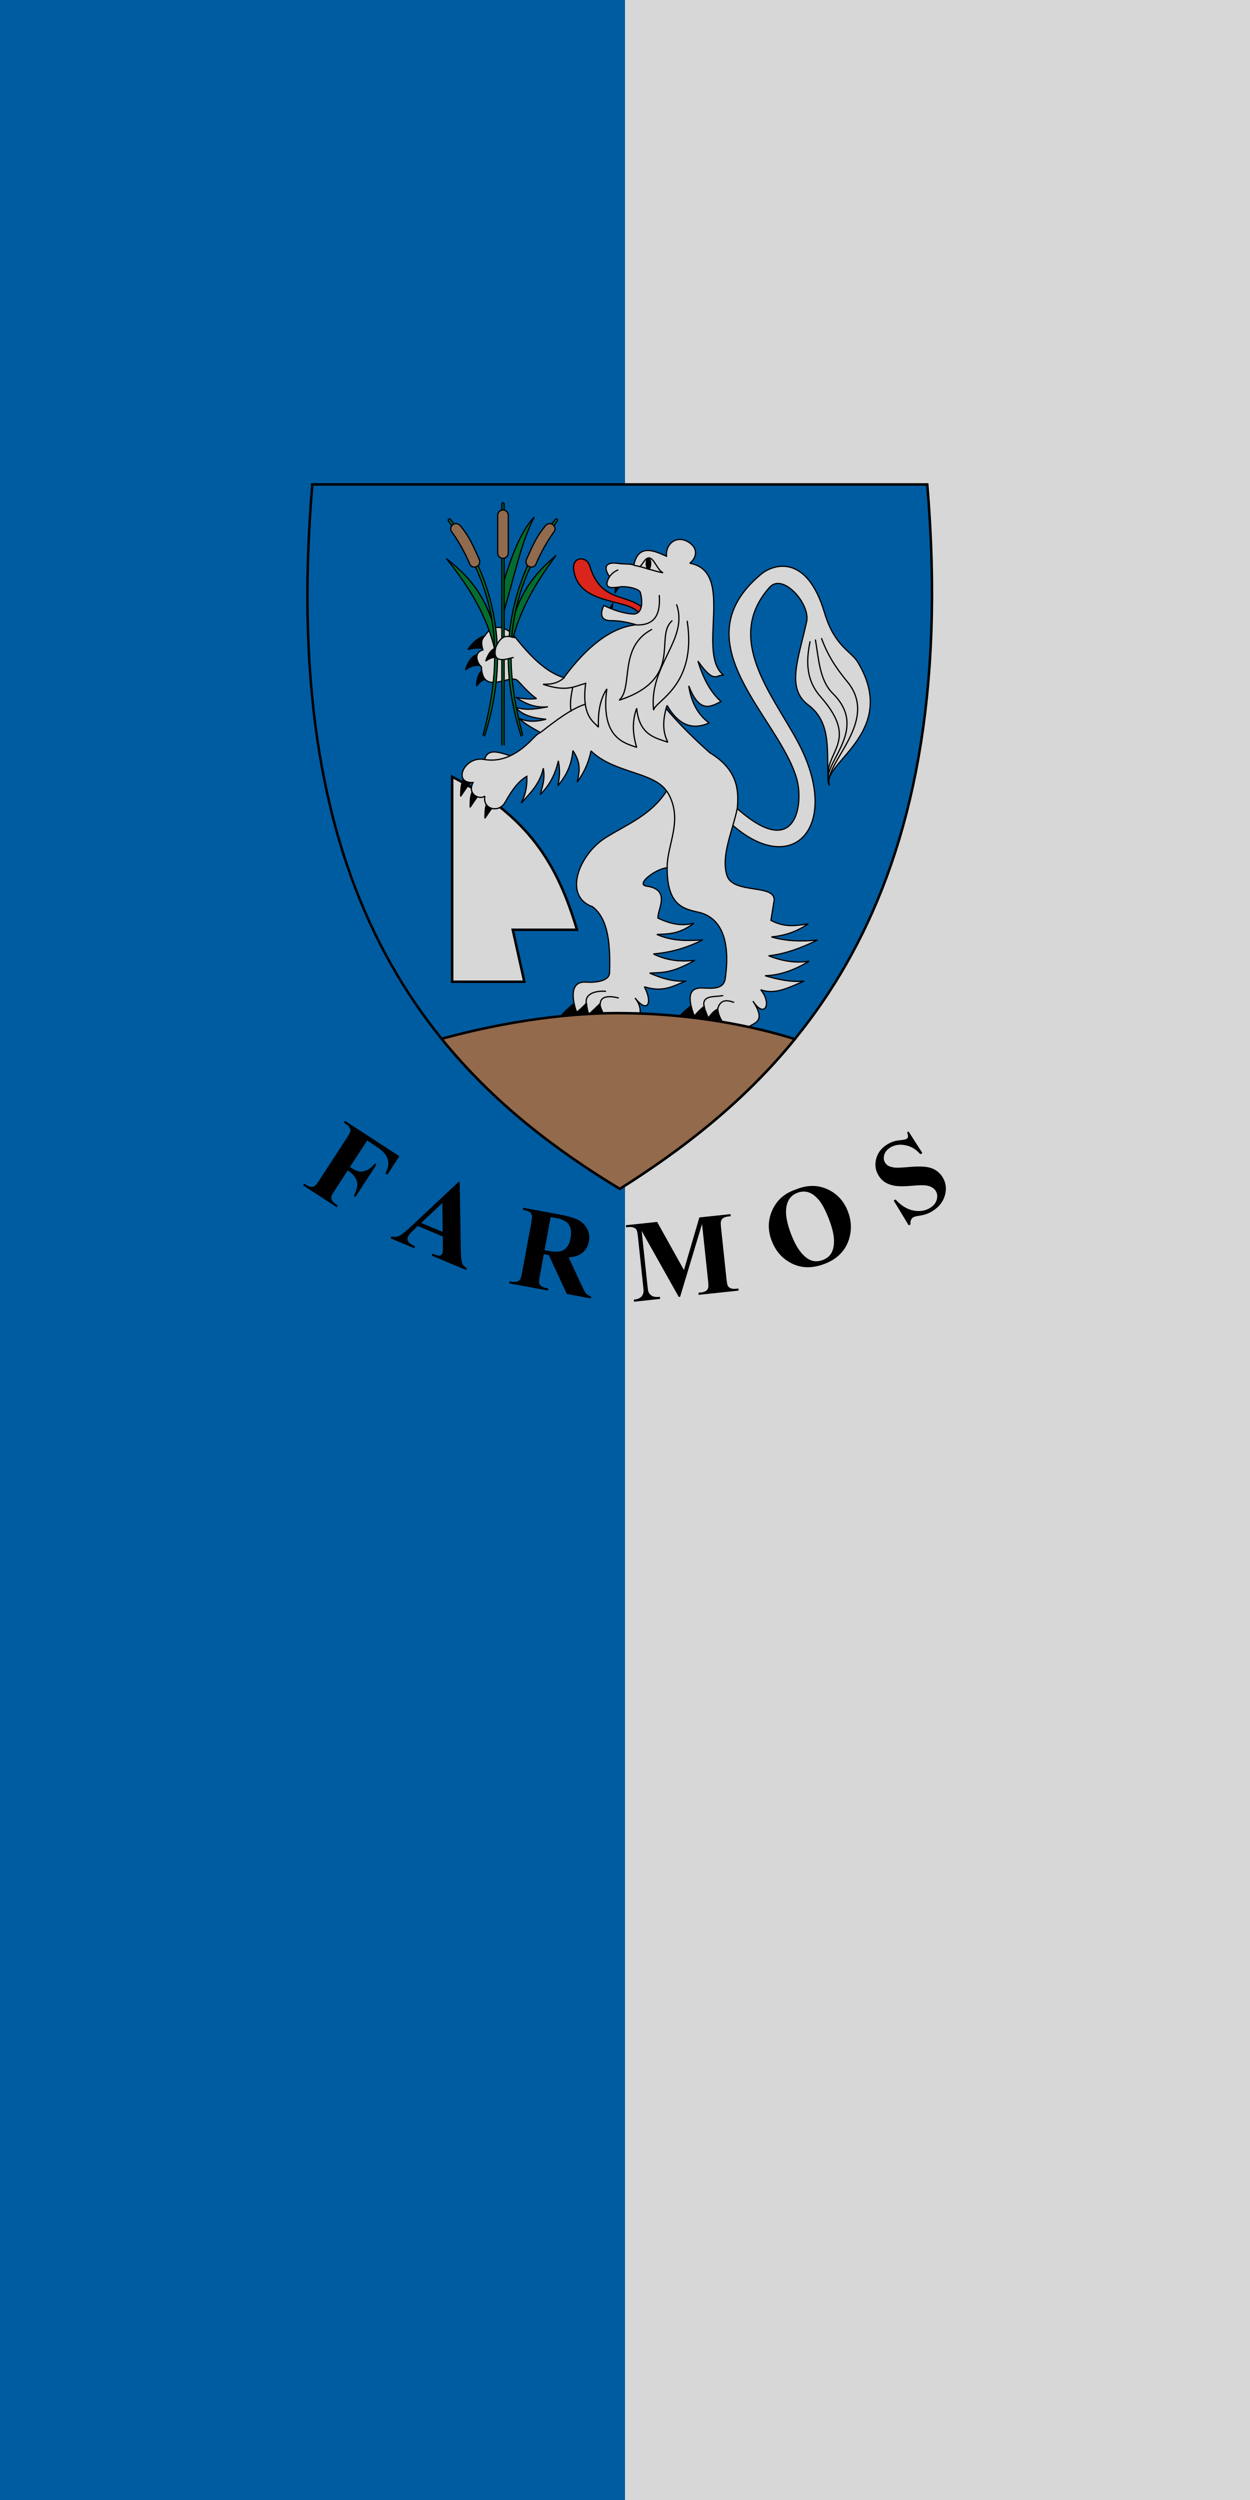 <svg width="600" height="1200" version="1.1" viewBox="0 0 600 1200" xmlns="http://www.w3.org/2000/svg">
 <g transform="translate(0,77.48)">
  <path d="m0-77.48h600v1200h-600z" fill="#d7d7d7" stroke-linejoin="round" stroke-width="3.554" style="paint-order:fill markers stroke"/>
  <path d="m0-77.48h300v1200h-300z" fill="#005ca1" stroke-linejoin="round" stroke-width="2.513" style="paint-order:fill markers stroke"/>
  <g transform="matrix(.15 0 0 .15 1073.579 -178.342)" stroke="#000" stroke-linecap="round">
   <path d="m-5173.93 2222.609h-983.871c-113.512 1352.688 411.294 1907.299 983.922 2254.128 553.217-348.743 1097.434-901.44 983.922-2254.128h-983.871" fill="#005ca1" stroke-width="8"/>
   <path d="m-5479.357 3813.976h-230.956v-655.914c245.79 126.249 337.138 280.851 399.553 489.626h-205.551z" fill="#d7d7d7" stroke-width="8"/>
   <g stroke-miterlimit="2" stroke-width="4">
    <path d="m-5666.837 3154.541c-17.736 23.584-15.152 44.627-16.331 66.141 14.842-22.623 28.973-42.404 41.644-56.342"/>
    <path d="m-5636.624 3189.653c-17.736 23.584-15.152 44.627-16.331 66.141 14.842-22.623 28.973-42.404 41.644-56.342"/>
    <path d="m-5589.264 3224.764c-17.736 23.584-15.152 44.627-16.331 66.141 14.842-22.623 28.973-42.404 41.644-56.342"/>
    <path d="m-4934.034 3883.262c-15.761 8.877-33.715 25.428-52.542 45.036l165.711 35.798-13.28-68.132z"/>
    <path d="m-5306.381 3874.28c-15.761 8.877-33.715 25.428-52.542 45.036l165.711 35.798-13.28-68.132z"/>
    <path d="m-5207.935 2622.966 12.248-20.822c-2.87 11.509-3.739 21.517 2.041 26.538"/>
    <path d="m-5186.704 2546.618-2.45 23.68c5.073-9.986 11.559-18.842 22.047-24.497"/>
   </g>
   <g stroke-miterlimit="2" stroke-width="4">
    <path d="m-5609.002 3122.263c2.298-77.701 70.203-28.561 114.323-25.405" fill="#d7d7d7"/>
    <path d="m-4813.359 3245.825c204.162 192.767 227.523 0.559 206.479-77.965-53.441-199.413-379.827-436.93-115.252-657.629 42.992-35.862 148.253-62.607 203.241 122.406 32.272 108.582 84.69 122.674 106.24 158.205 131.893 217.462-101.996 317.637-92.382 386.851-11.092-87.049 15.825-188.292-65.822-249.432-71.393-53.461-31.588-145.833-5.155-266.754 12.341-56.452-76.144-157.096-118.406-109.704-146.539 164.328 8.563 342.135 90.073 494.245 145.994 272.449-19.377 449.011-225.182 251.742" fill="#d7d7d7"/>
    <path d="m-5110.054 2639.566c-22.638-54.796-196.016-23.775-211.408-144.347-5.471-42.859 41.651-44.065 51.12-12.703 38.725 128.268 128.371 81.025 185.61 150.121" fill="#da251c"/>
   </g>
   <g stroke-miterlimit="2" stroke-width="4">
    <path d="m-5659.896 2751.164c18.882-29.004 42.09-43.795 68.59-47.768l-11.024 44.094c-18.493-1.558-36.952-3.255-57.567 3.675z"/>
    <path d="m-5605.595 2804.648c-19.822-5.262-40.077-5.975-62.058 11.432 8.657-27.702 25.587-56.539 57.159-50.218"/>
    <path d="m-5603.146 2812.814c-24.448 7.148-28.396 34.671-28.988 54.709 14.393-19.439 26.953-22.382 39.194-22.455"/>
   </g>
   <path d="m-5207.118 3945.78c-11.4-16.969-23.765-31.047-31.029-60.425l-34.295 32.662c-3.895-6.11-6.445-18.945-8.165-35.928-4.417 6.025-16.092 17.205-31.396 29.763-16.446-46.37-20.438-100.031 29.763-96.72 34.063 2.247 74.769-4.132 75.601-29.594 3.072-94.056-4.549-173.82-54.738-211.697-94.972-33.727-43.503-167.38 42.828-221.244 69.029-43.069 144.819-71.655 194.339-148.979-42.857-62.235-168.347-56.499-241.699-128.281-9.74 46.934-26.638 73.827-43.928 99.619 6.071-32.434 13.847-58.115-14.047-100.436-5.543 55.173-27.05 85.815-47.727 112.234 3.752-22.16 8.007-43.665 1.183-79.573-12.924 54.916-34.518 83.151-57.526 107.785 5.708-25.66 15.827-47.275 9.349-84.105-11.322 52.237-45.696 83.004-70.59 111.501 9.479-20.899 19.098-41.491 17.964-85.738-25.215 14.441-46.109 40.578-69.407 82.839-20.314 36.85-73.542 22.142-64.957-19.597-15.468 13.14-57.884-4.158-37.928-43.277-67.064 3.247-28.143-85.308 35.23-73.939 49.83 8.939 98.475-10.364 144.778-55.076 15.931-15.384 23.952-26.129 35.928-31.029-27.2-14.97-47.249-25.898-68.59-44.91 32.661 13.199 59.966 8.988 86.555 2.45-37.742-3.761-73.906-10.33-97.986-38.378 35.572 11.517 69.631 4.869 103.702-1.633-38.156 4.443-71.183-8.55-101.661-30.212 22.48 4.888 44.382 6.882 65.324 4.083-29.795-21.123-54.175-52.733-62.058-58.833-25.354-19.622-110.928 50.878-114.495-42.967-15.053-12.604-25.213-45.883 4.908-53.986-4.068-15.439-8.709-30.91 6.293-45.29 28.561-47.15 75.53-22.95 95.128 2.041 52.092 66.427 101.142 114.38 157.595 132.077 73.66-99.437 150.547-160.786 231.901-169.435-25.394-6.708-49.257-13.091-82.064-13.065-29.413 0.023-35.814-18.815-22.047-48.585 29.208 13.821 58.965 24.71 91.152 27.355 39.188 3.22 30.842-52.341 25.814-68.997-3.575-11.841-42.892-21.041-65.705-17.699-30.619 4.486-54.392 5.373-33.028-32.823-22.654-34.019-8.286-47.6 27.426-42.438 21.21 3.066 35.51 0.542 50.491 4.975 15.374-71.365 69.747-43.014 104.314-27.967-2.895-41.224 33.548-68.638 71.04-44.91 34.127 21.598 23.516 51.953 3.675 67.365 148.308 26.708 19.081 287.817 108.601 358.875-23.178-5.27-27.833 32.295-82.472-45.727 18.53 60.779 42.348 101.338 73.939 129.465-31.07 14.979-68.224 41.359-103.335-50.259 7.434 48.961 27.126 91.341 65.324 118.767-62.597 27.519-103.635-2.96-134.648-55.892l-3.349 9.799c46.816 55.196 96.081 102.368 140.447 141.713 97.24 58.346 90.588 132.582 87.821 176.008-14.344 72.939-53.846 152.828-33.112 216.836 19.375 59.811 151.714 26.097 151.062 77.856l-10.615 65.324c45.579 24.25 82.071 16.697 119.217 11.432-30.3 20.108-65.655 36.676-117.584 41.644 49.265 14.26 98.531 15.07 147.796 9.799-51.155 24.823-101.47 44.421-156.778 50.626 43.277 16.965 86.555 24.117 129.832 17.148-45.116 27.345-91.8 45.281-141.263 46.544 42.896 12.599 85.094 21.366 124.932 17.148-46.271 19.434-92.543 45.183-138.814 27.763 37.465 44.684 12.041 94.05-24.863 36.295 45.405 69.384 1.476 68.675-19.23 86.188l-73.49-8.165c-6.514-16.368-17.378-28.036-19.964-52.259-10.531 4.282-20.402 14.509-29.846 28.579-5.048-11.706-10.54-22.745-13.514-37.561-13.316 10.465-22.822 20.931-31.846 31.396-11.286-31.864-32.153-92.189 24.946-90.188 32.399 1.135 69.238 5.736 74.306-30.212 19.052-135.13-21.405-198.071-86.554-212.304-51.073-11.157-99.446-24.94-99.416-142.063-35.392 2.38-103.007 53.375-65.822 58.626 79.429 11.216 34.634 75.193 36.376 102.198 46.424 22.508 81.5 25.34 115.52 16.167-48.334 36.567-81.9 34.371-118.984 36.376 52.399 22.637 99.582 20.238 146.657 17.322-51.425 26.182-104.025 40.626-157.627 45.036 44.267 21.795 88.533 25.564 132.799 20.209-74.966 42.674-106.459 39.121-144.925 40.995 37.135 16.309 75.177 28.537 116.633 25.405-38.755 14.343-70.978 38.057-133.377 18.477 28.27 54.188 8.664 85.815-30.024 35.798 20.614 26.349 17.788 44.546 13.857 62.358z" fill="#d7d7d7" stroke-miterlimit="2" stroke-width="4"/>
   <g fill="none" stroke-miterlimit="2" stroke-width="4">
    <path d="m-5207.526 2519.264c8.436-13.079 17.847-18.354 27.355-22.863"/>
    <path d="m-5127.096 2481.702c32.72 6.026 62.148 18.508 91.862 23.68-22.32-9.548-32.996-65.857-56.75-41.644-7.214 7.354-9.962 15.342-16.331 20.414"/>
    <path d="m-5119.339 2672.367c45.678 0.459 77.114-19.991 71.856-94.312"/>
    <path d="m-5072.03 2686.912c-107.177 57.093-57.725 185.46-103.93 226.337 209.827-69.272 111.376-203.547 169.175-254.051"/>
    <path d="m-4991.773 2607.809c38.306 112.397-90.093 193.974-73.906 337.195 4.065-29.957 139.213-76.964 107.609-284.478"/>
    <path d="m-5351.648 2840.985c-25.532 21.781-46.449 20.485-67.774 21.23 76.678 25.451 100.791 6.222 136.364-3.266-13.774 104.47 24.982 122.387 40.828 140.447-2.041-59.2 9.459-95.831 26.946-122.483-21.087 156.617 56.091 173.412 95.537 186.99-13.205-42.66-15.076-84.448 0-124.932 8.485 87.189 60.548 94.45 99.619 108.601-12.701-25.76-18.986-57.401-5.716-106.968"/>
    <path d="m-5426.771 3015.727c48.844-38.1 97.504-75.193 142.08-89.821"/>
    <path d="m-5324.702 2873.647c-6.871 31.054-8.912 56.313-4.899 74.306"/>
    <path d="m-5022.374 3205.407c54.169 88.285 0.043 166.11 0 243.658"/>
    <path d="m-4565.082 2726.174c-13.882 65.722-11.054 124.981 33.489 175.526 134.971 153.159-3.432 176.367 28.869 282.921-36.265-63.4 133.648-171.417 10.393-293.314-42.404-41.937-44.715-109.626-55.429-170.907"/>
    <path d="m-4503.879 3184.621c-18.326-69.578 162.527-202.3 58.894-329.731-24.449-30.063-59.082-73.115-83.144-139.109"/>
    <path d="m-5280.608 3886.171c-7.982-38.893 38.535-43.427 61.241-41.644"/>
    <path d="m-5236.514 3886.171c0.01-29.983 34.802-26.166 57.975-20.414"/>
    <path d="m-4904.177 3893.52c-7.451-37.417 32.622-30.106 59.608-35.112"/>
    <path d="m-4860.9 3901.686c8.055-30.73 28.281-30.163 51.443-22.047"/>
   </g>
   <path d="m-5075.035 2475.877c0 9.835-3.179 17.807-7.101 17.807-3.922 0-7.101-7.973-7.101-17.807 0-9.834 3.179-17.807 7.101-17.807 3.922 0 7.101 7.973 7.101 17.807z" stroke-miterlimit="2" stroke-width="4"/>
   <path d="m-5189.438 3914.438c-229.217 1.482-446.157 52.2-554.531 82.094 165.765 204.874 364.853 355.909 570.094 480.219 197.698-124.627 394.238-275.328 560.031-479.25-94.784-29.935-297.534-82.177-560.094-83.062-5.178-0.017-10.333-0.033-15.5 0z" fill="#936a4c" stroke-width="8"/>
   <g transform="translate(-1320)" stroke-miterlimit="2" stroke-width="4">
    <g fill="#046d30">
     <path d="m-4227.517 2637.495c38.617-126.086 54.911-221.513 99.674-310.29-44.005 47.059-72.189 125.183-97.986 208.221"/>
     <path d="m-4205.517 2757.495c23.103-123.636 82.674-220.696 147.85-307.84-43.189 38.894-113.016 93.337-148.612 240.883"/>
     <path d="m-4250.484 2767.495c-24.753-123.636-88.579-220.696-158.411-307.84 46.274 38.894 121.089 93.337 159.228 240.883"/>
    </g>
    <g transform="translate(-860)">
     <path d="m-3363.915 3055.996v-770.042c0-2.658-1.654-4.82-3.694-4.82s-3.694 2.162-3.694 4.82v770.042" fill="#016d33"/>
     <path d="m-3367.653 2304.359c-9.368 0-16.963 7.663-16.963 17.081v120.641c0 9.418 7.594 17.051 16.963 17.051 9.368 0 16.963-7.633 16.963-17.051v-120.641c0-9.418-7.594-17.081-16.963-17.081z" fill="#906b4e"/>
     <path d="m-3426.603 3027.778c95.541-296.877 11.908-535.416-108.236-692.325-1.296-2.32-4.611-2.993-6.392-1.998-1.781 0.995-2.17 3.689-0.874 6.01 113.495 164.017 200.764 353.014 110.685 685.384" fill="#016d33"/>
     <path d="m-3525.941 2349.752c-8.178 4.569-11.947 15.518-6.477 23.185 24.299 34.062 43.613 68.998 58.842 105.318 3.642 8.686 14.946 11.181 23.125 6.612 8.178-4.569 10.513-14.642 6.492-23.159-15.772-33.404-26.069-64.756-58.842-105.318-5.919-7.326-14.961-11.208-23.14-6.639z" fill="#906b4e"/>
    </g>
    <g transform="matrix(-1,0,0,1,-7596.006,0)">
     <path d="m-3426.603 3027.778c95.541-296.877 11.908-535.416-108.236-692.325-1.296-2.32-4.611-2.993-6.392-1.998-1.781 0.995-2.17 3.689-0.874 6.01 113.495 164.017 200.764 353.014 110.685 685.384" fill="#016d33"/>
     <path d="m-3525.941 2349.752c-8.178 4.569-11.947 15.518-6.477 23.185 24.299 34.062 43.613 68.998 58.842 105.318 3.642 8.686 14.946 11.181 23.125 6.612 8.178-4.569 10.513-14.642 6.492-23.159-15.772-33.404-26.069-64.756-58.842-105.318-5.919-7.326-14.961-11.208-23.14-6.639z" fill="#906b4e"/>
    </g>
   </g>
   <path d="m-5559.19 2744.105c-25.469-0.347-37.326 24.803-43.776 43.784 19.467-14.355 32.338-13.48 44.061-9.955" stroke-miterlimit="2" stroke-width="4"/>
   <path d="m-5510.875 2712.787c-19.869-4.11-39.739-13.938-59.608 30.212-14.788 59.231 39.407 36.379 55.526 33.479" fill="#d7d7d7" stroke-miterlimit="2" stroke-width="4"/>
  </g>
  <g transform="matrix(1.818,0,0,1.818,-2291.16,-351.629)" aria-label="FARMOS">
   <path d="m1357.203 451.929-4.546 6.992 0.49 0.318q1.13 0.735 2.066 0.861 0.936 0.126 1.948-0.359 1.024-0.477 2.065-1.747l0.439 0.286-5.559 8.549-0.439-0.286q1.337-2.578 0.768-4.038-0.548-1.464-1.892-2.337l-0.49-0.318-3.388 5.21q-0.849 1.306-0.923 1.722-0.062 0.424 0.189 0.945 0.272 0.516 0.987 0.981l0.565 0.367-0.302 0.464-8.9-5.787 0.302-0.464 0.565 0.367q0.741 0.482 1.364 0.512 0.441 0.036 0.894-0.276 0.334-0.211 1.167-1.492l7.281-11.198q0.849-1.306 0.923-1.722 0.074-0.416-0.198-0.932-0.251-0.52-0.967-0.986l-0.565-0.367 0.302-0.464 14.361 9.338-3.175 4.883-0.515-0.335q0.943-1.834 0.753-3.136-0.177-1.294-1.325-2.522-0.631-0.678-2.664-2z"/>
   <path d="m1377.179 477.271-6.614-2.774-1.552 1.493q-0.769 0.749-1.018 1.343-0.33 0.787 0.149 1.426 0.28 0.377 1.698 1.102l-0.214 0.511-6.228-2.612 0.214-0.511q1.072 0.271 2.005-0.133 0.939-0.418 2.789-2.159l12.964-12.132 0.262 0.11 0.312 18.187q0.051 2.587 0.435 3.414 0.29 0.625 1.117 1.053l-0.214 0.511-9.058-3.799 0.214-0.511 0.373 0.156q1.091 0.458 1.66 0.339 0.396-0.093 0.57-0.508 0.104-0.249 0.131-0.546 0.025-0.136 0.02-1.209zm-0.041-1.219-0.084-7.619-5.577 5.244z"/>
   <path d="m1403.848 481.922-1.031 5.596q-0.298 1.62-0.186 2.082 0.13 0.45 0.585 0.793 0.455 0.343 1.824 0.595l-0.1 0.545-10.22-1.883 0.1-0.545q1.384 0.255 1.916 0.094 0.549-0.173 0.817-0.55 0.282-0.374 0.581-1.994l2.388-12.959q0.299-1.62 0.168-2.07-0.113-0.462-0.567-0.805-0.455-0.343-1.824-0.595l0.101-0.545 9.277 1.71q3.623 0.668 5.209 1.478t2.397 2.36q0.813 1.535 0.479 3.347-0.407 2.209-2.264 3.359-1.184 0.726-3.095 0.846l3.555 7.644q0.701 1.484 1.039 1.882 0.52 0.568 1.307 0.758l-0.1 0.545-6.288-1.159-4.758-10.287zm1.805-9.793-1.612 8.747 0.839 0.155q2.047 0.377 3.131 0.196 1.087-0.196 1.84-1.062 0.771-0.878 1.061-2.454 0.421-2.283-0.454-3.57-0.86-1.285-3.23-1.722z"/>
   <path d="m1440.846 486.125 4.068-13.893 8.22-0.871 0.058 0.551-0.655 0.07q-0.893 0.095-1.396 0.464-0.35 0.248-0.521 0.763-0.126 0.375 0.034 1.879l1.411 13.312q0.164 1.549 0.369 1.918 0.205 0.37 0.743 0.614 0.536 0.229 1.385 0.139l0.655-0.07 0.058 0.551-10.543 1.118-0.058-0.551 0.655-0.07q0.893-0.095 1.396-0.464 0.35-0.248 0.52-0.778 0.126-0.375-0.035-1.894l-1.587-14.965-5.79 19.241-0.357 0.038-9.801-17.452 1.508 14.22q0.158 1.489 0.269 1.824 0.273 0.724 0.963 1.133 0.704 0.392 2.089 0.245l0.058 0.551-6.909 0.733-0.058-0.551 0.208-0.022q0.672-0.056 1.229-0.341 0.555-0.3 0.812-0.719 0.257-0.419 0.346-1.136 0.012-0.167-0.131-1.522l-1.355-12.776q-0.163-1.534-0.366-1.889-0.205-0.37-0.741-0.599-0.538-0.244-1.387-0.154l-0.64 0.068-0.058-0.551 8.249-0.875z"/>
   <path d="m1470.278 464.896q4.473-1.888 8.368-0.146 3.909 1.737 5.512 5.965 1.369 3.612 0.296 7.158-1.42 4.702-6.531 6.64-5.125 1.943-9.241-0.468-3.253-1.906-4.681-5.672-1.603-4.228 0.2-8.131 1.812-3.922 6.076-5.346zm0.508 0.832q-2.604 0.987-2.954 4.163-0.278 2.604 1.272 6.692 1.842 4.859 4.431 6.535 1.806 1.173 3.948 0.361 1.442-0.547 2.143-1.613 0.892-1.363 0.835-3.584-0.062-2.234-1.262-5.399-1.428-3.766-2.834-5.363-1.411-1.611-2.796-1.967-1.37-0.361-2.784 0.175z"/>
   <path d="m1500.147 449.538 3.65 5.702-0.525 0.318q-1.691-1.952-3.95-2.386-2.254-0.454-3.945 0.57-1.306 0.792-1.647 1.962-0.336 1.149 0.215 2.059 0.349 0.576 0.89 0.861 0.736 0.377 1.913 0.469 0.858 0.058 3.687-0.186 3.956-0.349 5.826 0.338 1.857 0.695 2.898 2.411 1.32 2.177 0.572 4.784-0.743 2.587-3.355 4.17-0.82 0.497-1.65 0.773-0.831 0.276-2.212 0.483-0.77 0.117-1.167 0.357-0.333 0.202-0.549 0.683-0.216 0.481-0.128 1.146l-0.474 0.287-3.974-6.556 0.474-0.287q2.24 2.424 4.726 2.914 2.49 0.469 4.347-0.657 1.434-0.869 1.806-2.163 0.384-1.301-0.244-2.338-0.373-0.615-1.055-0.989-0.669-0.382-1.646-0.491-0.984-0.121-3.179 0.071-3.075 0.271-4.609 0.08-1.534-0.191-2.711-0.861-1.164-0.678-1.901-1.894-1.258-2.074-0.619-4.458 0.639-2.384 2.956-3.789 0.845-0.512 1.763-0.789 0.695-0.211 1.809-0.309 1.119-0.118 1.465-0.328 0.333-0.202 0.401-0.523 0.068-0.321-0.239-1.203z"/>
  </g>
 </g>
</svg>
